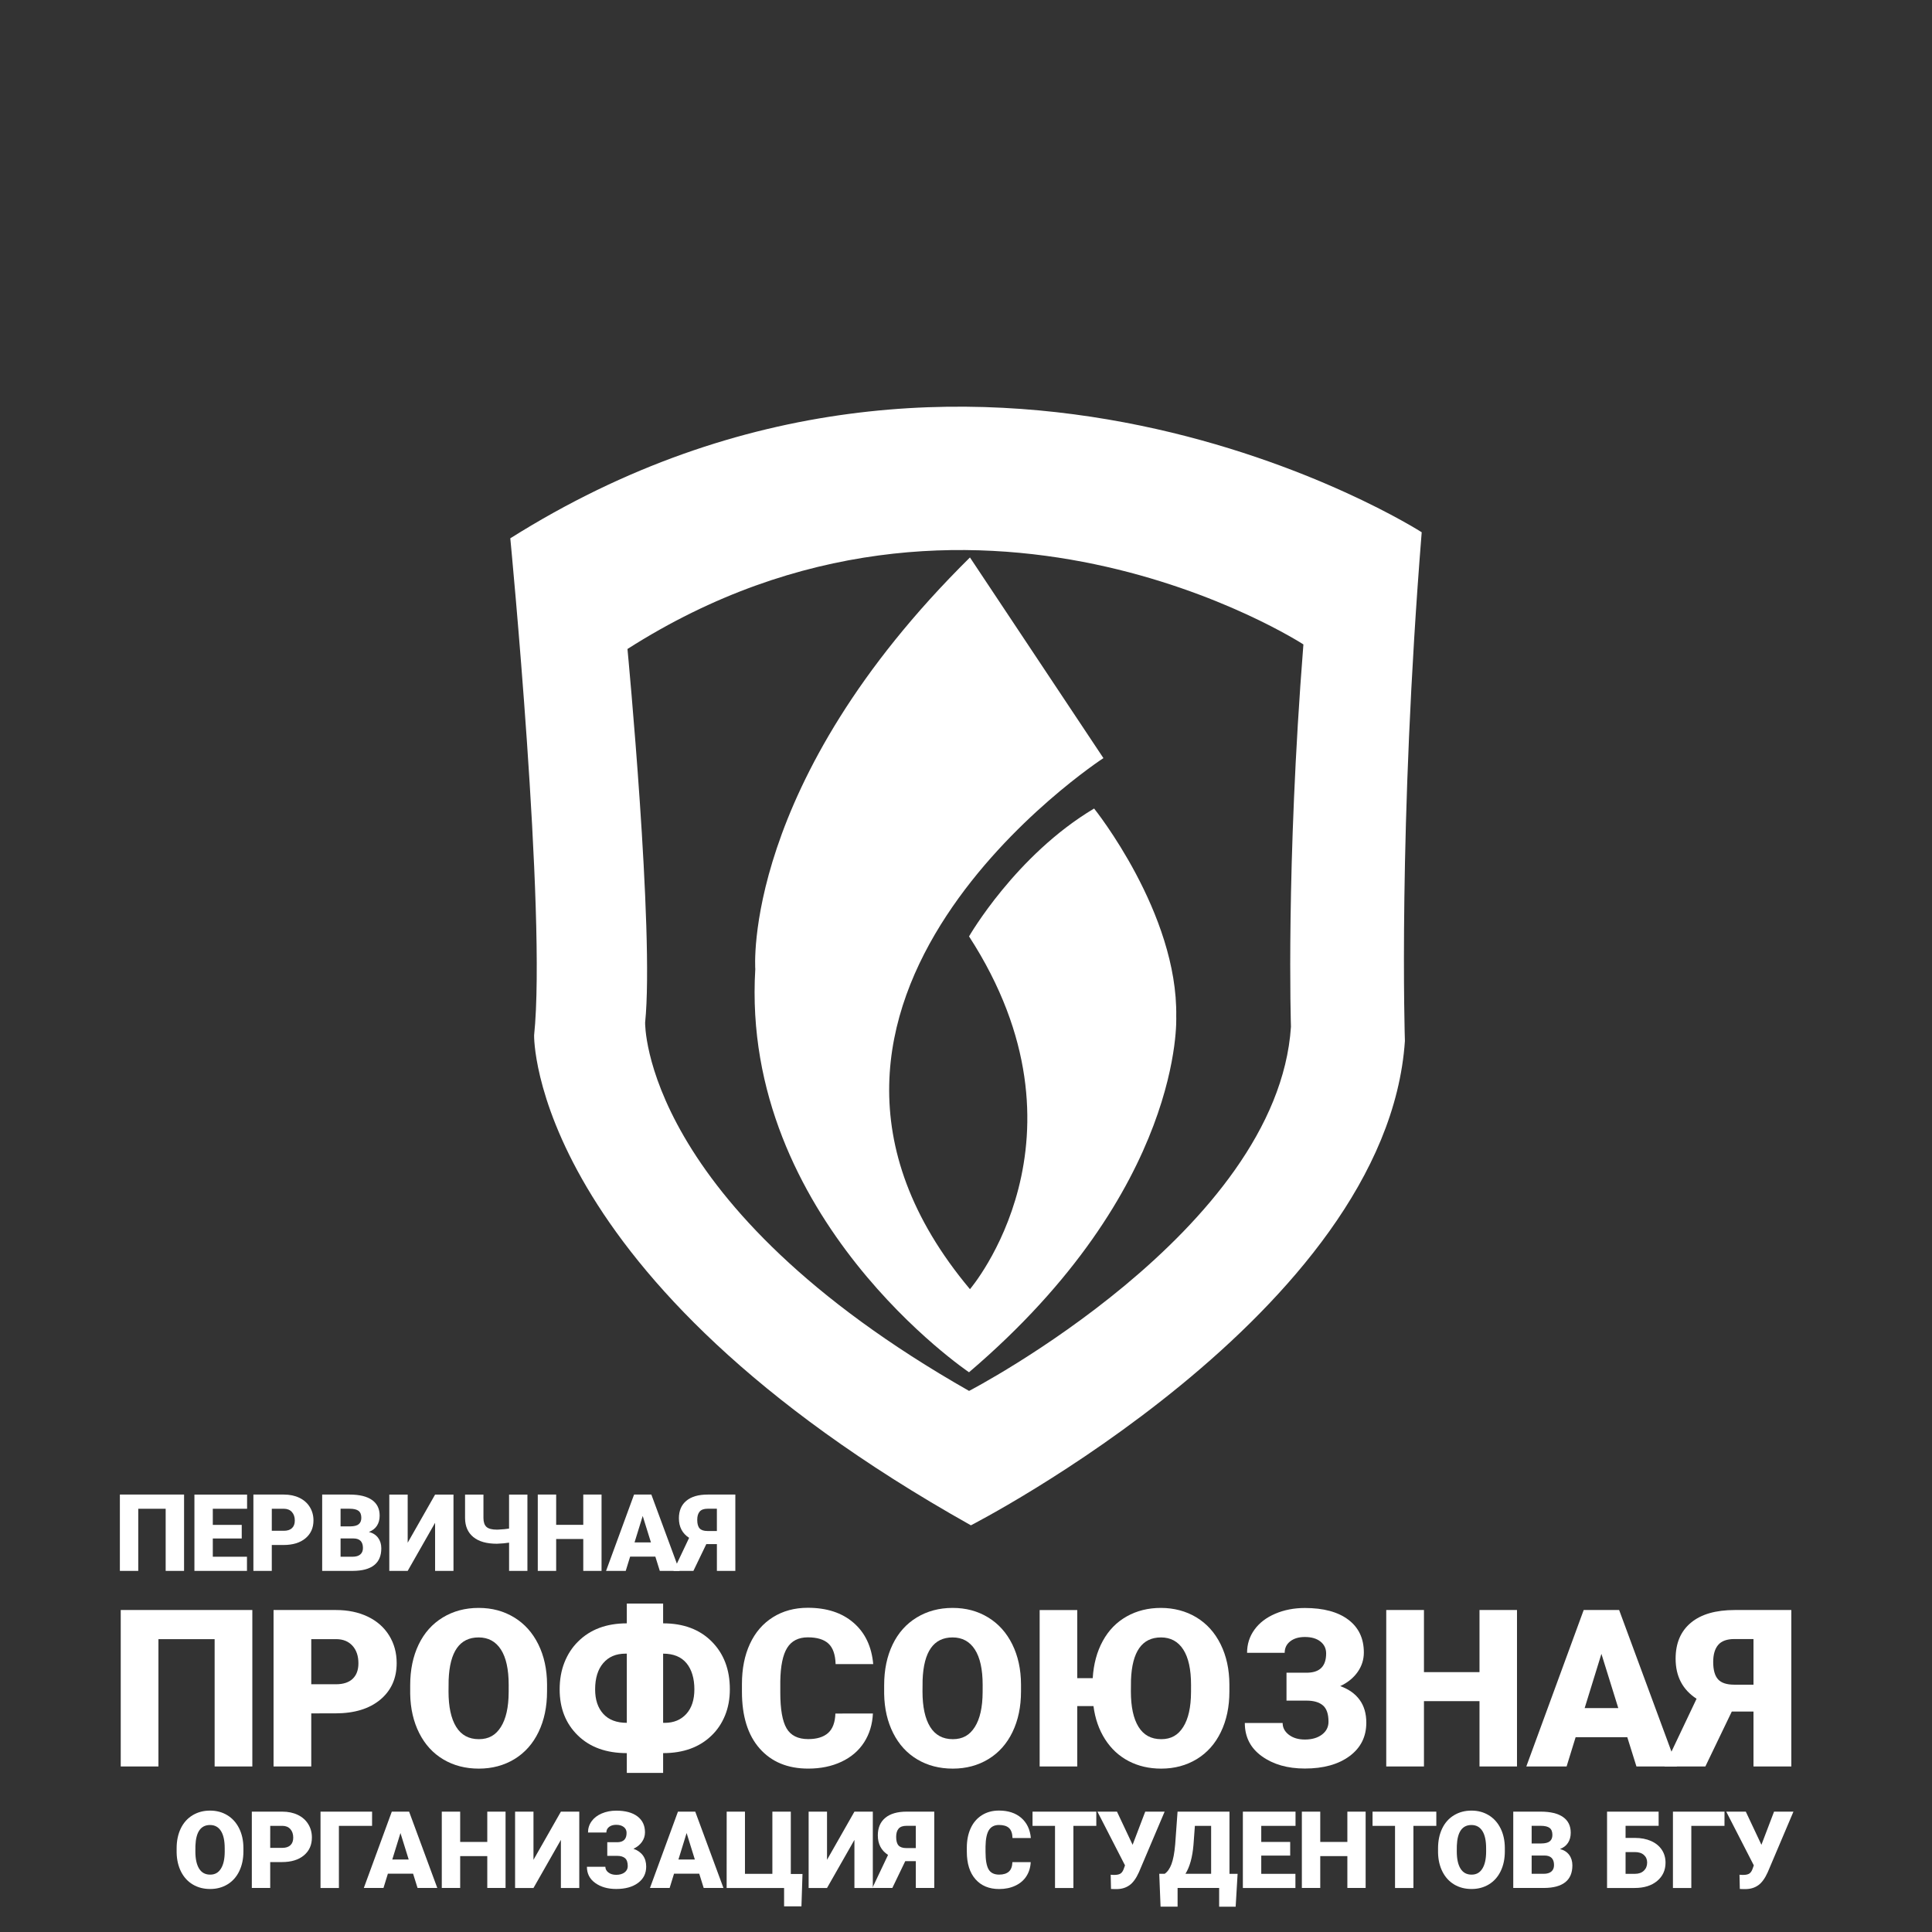 <?xml version="1.0" encoding="UTF-8"?> <svg xmlns="http://www.w3.org/2000/svg" viewBox="0 0 346.00 346.00" data-guides="{&quot;vertical&quot;:[],&quot;horizontal&quot;:[]}"><rect x="0" y="0" width="346.00" height="346.00" fill="#333333" stroke="none"/><defs></defs><path fill="none" stroke="none" fill-opacity="1" stroke-width="1" stroke-opacity="1" class="cls-3" id="tSvgd2d8ee0673" title="Path 1" d="M231.195 183.886C228.776 220.45 173.551 249.098 173.551 249.098C114.882 215.737 115.535 183.133 115.535 183.133C117.207 166.926 112.373 116.227 112.373 116.227C174.108 76.834 233.425 115.41 233.425 115.41C230.266 155.303 231.195 183.886 231.195 183.886Z"></path><path fill="none" stroke="none" fill-opacity="1" stroke-width="1" stroke-opacity="1" class="cls-3" id="tSvg103cd10c9bc" title="Path 2" d="M231.195 183.886C228.776 220.45 173.551 249.098 173.551 249.098C114.882 215.737 115.535 183.133 115.535 183.133C117.207 166.926 112.373 116.227 112.373 116.227C174.108 76.834 233.425 115.41 233.425 115.41C230.266 155.303 231.195 183.886 231.195 183.886Z"></path><path fill="rgb(255, 255, 255)" stroke="none" fill-opacity="1" stroke-width="1" stroke-opacity="1" class="cls-1" id="tSvgc94da9e289" title="Path 3" d="M173.545 167.698C173.545 167.698 181.903 153.156 195.942 144.798C195.942 144.798 210.986 163.517 210.65 182.073C210.65 182.073 212.156 212.828 173.541 245.756C173.541 245.756 132.589 218.191 135.264 173.561C135.264 173.561 132.755 140.284 173.708 99.834C181.676 111.812 189.643 123.791 197.611 135.77C197.611 135.77 130.583 179.395 173.708 230.878C173.708 230.878 196.941 203.8 173.541 167.695C173.542 167.696 173.544 167.697 173.545 167.698"></path><path fill="rgb(255, 255, 255)" stroke="none" fill-opacity="1" stroke-width="1" stroke-opacity="1" class="cls-1" id="tSvgba088c9759" title="Path 4" d="M254.611 95.32C254.611 95.32 174.631 44.006 91.389 96.406C91.389 96.406 97.908 163.85 95.653 185.414C95.653 185.414 94.775 228.789 173.878 273.167C173.878 273.167 248.341 235.059 251.603 186.417C251.603 186.417 250.347 148.389 254.611 95.32ZM231.195 183.886C228.776 220.45 173.551 249.098 173.551 249.098C114.882 215.737 115.535 183.133 115.535 183.133C117.207 166.926 112.373 116.227 112.373 116.227C174.108 76.834 233.425 115.41 233.425 115.41C230.266 155.303 231.195 183.886 231.195 183.886Z"></path><path fill="rgb(255, 255, 255)" stroke="none" fill-opacity="1" stroke-width="1" stroke-opacity="1" class="cls-1" id="tSvg5851d36d76" title="Path 5" d="M32.963 281.327C31.865 281.327 30.767 281.327 29.669 281.327C29.669 277.619 29.669 273.911 29.669 270.204C28.034 270.204 26.398 270.204 24.761 270.204C24.761 273.911 24.761 277.619 24.761 281.327C23.664 281.327 22.566 281.327 21.468 281.327C21.468 276.771 21.468 272.216 21.468 267.66C25.301 267.66 29.133 267.66 32.966 267.66C32.966 272.216 32.966 276.771 32.963 281.327Z"></path><path fill="rgb(255, 255, 255)" stroke="none" fill-opacity="1" stroke-width="1" stroke-opacity="1" class="cls-1" id="tSvgc15a4d0be9" title="Path 6" d="M43.292 275.528C41.565 275.528 39.838 275.528 38.111 275.528C38.111 276.617 38.111 277.707 38.111 278.796C40.151 278.796 42.191 278.796 44.23 278.796C44.23 279.641 44.23 280.485 44.23 281.33C41.093 281.33 37.955 281.33 34.818 281.33C34.818 276.774 34.818 272.219 34.818 267.663C37.962 267.663 41.106 267.663 44.25 267.663C44.25 268.511 44.25 269.359 44.25 270.207C42.203 270.207 40.157 270.207 38.111 270.207C38.111 271.167 38.111 272.127 38.111 273.087C39.838 273.087 41.565 273.087 43.292 273.087C43.292 273.901 43.292 274.714 43.292 275.528Z"></path><path fill="rgb(255, 255, 255)" stroke="none" fill-opacity="1" stroke-width="1" stroke-opacity="1" class="cls-1" id="tSvg82b1e62e4d" title="Path 7" d="M48.674 276.691C48.674 278.236 48.674 279.782 48.674 281.327C47.576 281.327 46.478 281.327 45.38 281.327C45.38 276.771 45.38 272.216 45.38 267.66C47.198 267.66 49.016 267.66 50.833 267.66C51.878 267.66 52.803 267.852 53.608 268.236C54.412 268.621 55.033 269.169 55.475 269.88C55.917 270.591 56.139 271.395 56.139 272.296C56.139 273.628 55.661 274.695 54.706 275.493C53.752 276.291 52.441 276.691 50.779 276.691C50.078 276.691 49.378 276.691 48.674 276.691ZM48.674 274.147C49.394 274.147 50.113 274.147 50.833 274.147C51.471 274.147 51.958 273.987 52.294 273.67C52.627 273.35 52.797 272.901 52.797 272.318C52.797 271.68 52.624 271.171 52.281 270.787C51.938 270.405 51.468 270.21 50.875 270.204C50.142 270.204 49.41 270.204 48.677 270.204C48.677 271.517 48.677 272.831 48.674 274.147Z"></path><path fill="rgb(255, 255, 255)" stroke="none" fill-opacity="1" stroke-width="1" stroke-opacity="1" class="cls-1" id="tSvg1533ab385a" title="Path 8" d="M57.699 281.327C57.699 276.771 57.699 272.216 57.699 267.66C59.335 267.66 60.971 267.66 62.607 267.66C64.366 267.66 65.702 267.983 66.618 268.627C67.534 269.271 67.992 270.207 67.992 271.434C67.992 272.142 67.829 272.744 67.505 273.244C67.178 273.744 66.701 274.112 66.07 274.352C66.784 274.541 67.332 274.891 67.713 275.403C68.095 275.916 68.287 276.541 68.287 277.281C68.287 278.62 67.864 279.626 67.015 280.298C66.166 280.971 64.91 281.314 63.248 281.327C61.399 281.327 59.55 281.327 57.699 281.327ZM60.992 273.359C61.565 273.359 62.137 273.359 62.709 273.359C63.43 273.353 63.943 273.221 64.247 272.965C64.555 272.709 64.708 272.328 64.708 271.825C64.708 271.248 64.542 270.832 64.212 270.578C63.879 270.325 63.344 270.197 62.607 270.197C62.069 270.197 61.53 270.197 60.992 270.197C60.992 271.251 60.992 272.305 60.992 273.359ZM60.992 275.519C60.992 276.61 60.992 277.701 60.992 278.793C61.712 278.793 62.432 278.793 63.151 278.793C63.747 278.793 64.202 278.658 64.523 278.386C64.843 278.113 65 277.729 65 277.236C65 276.098 64.433 275.525 63.302 275.519C62.532 275.519 61.762 275.519 60.992 275.519Z"></path><path fill="rgb(255, 255, 255)" stroke="none" fill-opacity="1" stroke-width="1" stroke-opacity="1" class="cls-1" id="tSvg21a92d34d" title="Path 9" d="M77.921 267.663C79.018 267.663 80.116 267.663 81.214 267.663C81.214 272.219 81.214 276.774 81.214 281.33C80.116 281.33 79.018 281.33 77.921 281.33C77.921 278.459 77.921 275.587 77.921 272.715C76.284 275.587 74.648 278.459 73.012 281.33C71.915 281.33 70.817 281.33 69.719 281.33C69.719 276.774 69.719 272.219 69.719 267.663C70.817 267.663 71.915 267.663 73.012 267.663C73.012 270.538 73.012 273.413 73.012 276.287C74.648 273.413 76.284 270.538 77.921 267.663Z"></path><path fill="rgb(255, 255, 255)" stroke="none" fill-opacity="1" stroke-width="1" stroke-opacity="1" class="cls-1" id="tSvgeab40e8699" title="Path 10" d="M94.455 267.663C94.455 272.219 94.455 276.774 94.455 281.33C93.36 281.33 92.266 281.33 91.171 281.33C91.171 279.644 91.171 277.958 91.171 276.271C90.849 276.312 90.526 276.353 90.204 276.393C89.8 276.418 89.396 276.442 88.993 276.467C87.154 276.467 85.744 276.07 84.77 275.272C83.796 274.474 83.299 273.346 83.287 271.882C83.287 270.476 83.287 269.07 83.287 267.663C84.385 267.663 85.482 267.663 86.58 267.663C86.58 269.056 86.58 270.448 86.58 271.841C86.58 272.584 86.76 273.122 87.118 273.449C87.477 273.779 88.102 273.942 88.989 273.942C89.083 273.939 89.177 273.936 89.271 273.933C90.04 273.894 90.674 273.837 91.168 273.753C91.168 271.723 91.168 269.693 91.168 267.663C92.262 267.663 93.357 267.663 94.455 267.663Z"></path><path fill="rgb(255, 255, 255)" stroke="none" fill-opacity="1" stroke-width="1" stroke-opacity="1" class="cls-1" id="tSvg1461b318cd" title="Path 11" d="M107.731 281.327C106.639 281.327 105.548 281.327 104.457 281.327C104.457 279.425 104.457 277.523 104.457 275.621C102.839 275.621 101.221 275.621 99.603 275.621C99.603 277.523 99.603 279.425 99.603 281.327C98.505 281.327 97.407 281.327 96.31 281.327C96.31 276.771 96.31 272.216 96.31 267.66C97.407 267.66 98.505 267.66 99.603 267.66C99.603 269.468 99.603 271.276 99.603 273.084C101.221 273.084 102.839 273.084 104.457 273.084C104.457 271.276 104.457 269.468 104.457 267.66C105.548 267.66 106.639 267.66 107.731 267.66C107.731 272.216 107.731 276.771 107.731 281.327Z"></path><path fill="rgb(255, 255, 255)" stroke="none" fill-opacity="1" stroke-width="1" stroke-opacity="1" class="cls-1" id="tSvg4f667bf173" title="Path 12" d="M117.365 278.774C115.86 278.774 114.355 278.774 112.85 278.774C112.588 279.625 112.325 280.476 112.062 281.327C110.889 281.327 109.715 281.327 108.541 281.327C110.212 276.771 111.882 272.216 113.552 267.66C114.585 267.66 115.617 267.66 116.65 267.66C118.333 272.216 120.016 276.771 121.699 281.327C120.52 281.327 119.341 281.327 118.162 281.327C117.896 280.476 117.63 279.625 117.365 278.774ZM113.639 276.23C114.618 276.23 115.597 276.23 116.576 276.23C116.085 274.65 115.594 273.071 115.103 271.491C114.615 273.071 114.127 274.65 113.639 276.23Z"></path><path fill="rgb(255, 255, 255)" stroke="none" fill-opacity="1" stroke-width="1" stroke-opacity="1" class="cls-1" id="tSvgc2df711102" title="Path 13" d="M128.388 281.327C128.388 279.728 128.388 278.13 128.388 276.531C127.756 276.531 127.124 276.531 126.492 276.531C125.722 278.13 124.952 279.728 124.182 281.327C122.99 281.327 121.798 281.327 120.607 281.327C121.542 279.356 122.478 277.384 123.413 275.413C122.192 274.618 121.584 273.452 121.584 271.911C121.584 270.559 122.029 269.512 122.916 268.772C123.804 268.031 125.085 267.66 126.754 267.66C128.4 267.66 130.046 267.66 131.691 267.66C131.691 272.216 131.691 276.771 131.691 281.327C130.59 281.327 129.489 281.327 128.388 281.327ZM124.868 272.2C124.868 272.895 125.008 273.401 125.29 273.715C125.572 274.029 126.043 274.186 126.707 274.186C127.266 274.186 127.826 274.186 128.385 274.186C128.385 272.856 128.385 271.527 128.385 270.197C127.831 270.197 127.277 270.197 126.722 270.197C126.066 270.197 125.592 270.367 125.3 270.71C125.008 271.053 124.864 271.549 124.868 272.2Z"></path><path fill="rgb(255, 255, 255)" stroke="none" fill-opacity="1" stroke-width="1" stroke-opacity="1" class="cls-1" id="tSvgdd57b9e35b" title="Path 14" d="M45.191 316.353C42.94 316.353 40.689 316.353 38.438 316.353C38.438 308.753 38.438 301.152 38.438 293.552C35.084 293.552 31.73 293.552 28.375 293.552C28.375 301.152 28.375 308.753 28.375 316.353C26.124 316.353 23.873 316.353 21.622 316.353C21.622 307.014 21.622 297.675 21.622 288.337C29.478 288.337 37.335 288.337 45.191 288.337C45.191 297.675 45.191 307.014 45.191 316.353Z"></path><path fill="rgb(255, 255, 255)" stroke="none" fill-opacity="1" stroke-width="1" stroke-opacity="1" class="cls-1" id="tSvg133ed87643f" title="Path 15" d="M55.744 306.848C55.744 310.016 55.744 313.185 55.744 316.353C53.493 316.353 51.242 316.353 48.991 316.353C48.991 307.014 48.991 297.675 48.991 288.337C52.717 288.337 56.443 288.337 60.169 288.337C62.312 288.337 64.205 288.731 65.855 289.519C67.502 290.307 68.78 291.431 69.684 292.886C70.587 294.34 71.039 295.993 71.039 297.839C71.039 300.572 70.062 302.753 68.104 304.39C66.147 306.024 63.465 306.844 60.053 306.844C58.617 306.844 57.181 306.844 55.744 306.848ZM55.744 301.632C57.219 301.632 58.694 301.632 60.169 301.632C61.476 301.632 62.475 301.305 63.161 300.652C63.847 299.998 64.189 299.075 64.189 297.88C64.189 296.573 63.837 295.526 63.132 294.744C62.427 293.962 61.463 293.565 60.246 293.552C58.745 293.552 57.245 293.552 55.744 293.552C55.744 296.245 55.744 298.939 55.744 301.632Z"></path><path fill="rgb(255, 255, 255)" stroke="none" fill-opacity="1" stroke-width="1" stroke-opacity="1" class="cls-1" id="tSvg81e782e013" title="Path 16" d="M97.969 302.923C97.969 305.656 97.463 308.075 96.451 310.176C95.438 312.281 93.997 313.899 92.132 315.036C90.264 316.17 88.14 316.741 85.754 316.741C83.367 316.741 81.252 316.193 79.404 315.097C77.555 314.001 76.117 312.432 75.085 310.394C74.054 308.353 73.509 306.015 73.461 303.372C73.461 302.845 73.461 302.319 73.461 301.792C73.461 299.046 73.964 296.628 74.97 294.529C75.976 292.431 77.421 290.813 79.298 289.673C81.175 288.532 83.316 287.959 85.715 287.959C88.115 287.959 90.204 288.522 92.065 289.653C93.926 290.781 95.371 292.389 96.403 294.472C97.434 296.557 97.956 298.944 97.972 301.638C97.972 302.068 97.972 302.497 97.969 302.923ZM91.1 301.75C91.1 298.966 90.636 296.852 89.707 295.41C88.778 293.969 87.445 293.245 85.715 293.245C82.329 293.245 80.538 295.785 80.346 300.863C80.339 301.55 80.333 302.236 80.326 302.923C80.326 305.669 80.781 307.78 81.691 309.253C82.601 310.73 83.956 311.467 85.75 311.467C87.544 311.467 88.771 310.743 89.694 309.292C90.617 307.841 91.085 305.758 91.097 303.038C91.097 302.609 91.097 302.18 91.1 301.75Z"></path><path fill="rgb(255, 255, 255)" stroke="none" fill-opacity="1" stroke-width="1" stroke-opacity="1" class="cls-1" id="tSvg15ad580441d" title="Path 17" d="M118.758 290.723C122.401 290.723 125.303 291.809 127.466 293.985C129.628 296.16 130.708 299.005 130.708 302.519C130.708 304.24 130.423 305.8 129.852 307.203C129.282 308.606 128.484 309.805 127.456 310.791C125.287 312.909 122.388 313.966 118.758 313.966C118.758 315.146 118.758 316.326 118.758 317.506C116.59 317.506 114.422 317.506 112.255 317.506C112.255 316.326 112.255 315.146 112.255 313.966C108.573 313.966 105.648 312.909 103.48 310.791C101.311 308.674 100.228 305.931 100.228 302.555C100.228 300.773 100.516 299.155 101.093 297.707C101.669 296.259 102.477 295.019 103.518 293.994C105.7 291.813 108.612 290.723 112.255 290.723C112.255 289.543 112.255 288.363 112.255 287.183C114.422 287.183 116.59 287.183 118.758 287.183C118.758 288.363 118.758 289.543 118.758 290.723ZM112.005 296.15C110.323 296.15 109 296.714 108.032 297.845C107.065 298.973 106.581 300.546 106.581 302.558C106.581 304.406 107.068 305.864 108.042 306.934C109.016 308.004 110.422 308.539 112.255 308.539C112.255 304.409 112.255 300.278 112.255 296.147C112.171 296.147 112.088 296.147 112.005 296.15ZM118.758 296.15C118.758 300.281 118.758 304.412 118.758 308.542C118.854 308.542 118.95 308.542 119.046 308.542C120.648 308.542 121.936 308.014 122.904 306.953C123.871 305.896 124.355 304.416 124.355 302.519C124.355 300.623 123.884 298.989 122.942 297.855C122 296.721 120.603 296.15 118.758 296.15Z"></path><path fill="rgb(255, 255, 255)" stroke="none" fill-opacity="1" stroke-width="1" stroke-opacity="1" class="cls-1" id="tSvgea795c7765" title="Path 18" d="M156.328 306.867C156.238 308.818 155.713 310.538 154.752 312.034C153.791 313.531 152.439 314.687 150.702 315.507C148.963 316.327 146.98 316.737 144.746 316.737C141.065 316.737 138.166 315.539 136.048 313.14C133.931 310.74 132.874 307.354 132.874 302.981C132.874 302.519 132.874 302.058 132.874 301.597C132.874 298.851 133.351 296.448 134.306 294.392C135.26 292.332 136.638 290.743 138.432 289.621C140.226 288.5 142.305 287.936 144.666 287.936C148.066 287.936 150.798 288.83 152.862 290.621C154.928 292.408 156.101 294.875 156.382 298.018C154.138 298.018 151.893 298.018 149.648 298.018C149.597 296.314 149.168 295.087 148.36 294.344C147.553 293.6 146.32 293.229 144.666 293.229C143.013 293.229 141.754 293.856 140.973 295.116C140.191 296.371 139.781 298.38 139.742 301.139C139.742 301.8 139.742 302.461 139.742 303.122C139.742 306.111 140.117 308.248 140.867 309.529C141.617 310.81 142.911 311.454 144.743 311.454C146.294 311.454 147.482 311.089 148.303 310.359C149.123 309.628 149.559 308.465 149.61 306.876C151.848 306.876 154.086 306.876 156.328 306.867Z"></path><path fill="rgb(255, 255, 255)" stroke="none" fill-opacity="1" stroke-width="1" stroke-opacity="1" class="cls-1" id="tSvg112d5197aaa" title="Path 19" d="M182.851 302.923C182.851 305.656 182.345 308.075 181.333 310.176C180.321 312.281 178.879 313.899 177.014 315.036C175.147 316.17 173.022 316.741 170.636 316.741C168.249 316.741 166.135 316.193 164.286 315.097C162.437 314.001 160.999 312.432 159.967 310.394C158.936 308.353 158.391 306.015 158.343 303.372C158.343 302.845 158.343 302.319 158.343 301.792C158.343 299.046 158.846 296.628 159.852 294.529C160.858 292.431 162.303 290.813 164.18 289.673C166.058 288.532 168.198 287.959 170.597 287.959C172.997 287.959 175.086 288.522 176.947 289.653C178.805 290.781 180.253 292.389 181.285 294.472C182.316 296.557 182.839 298.944 182.851 301.638C182.851 302.068 182.851 302.497 182.851 302.926C182.851 302.925 182.851 302.924 182.851 302.923M175.983 301.75C175.983 298.966 175.518 296.852 174.589 295.41C173.66 293.969 172.327 293.245 170.597 293.245C167.211 293.245 165.42 295.785 165.228 300.863C165.221 301.55 165.215 302.236 165.209 302.923C165.209 305.669 165.663 307.78 166.573 309.253C167.483 310.73 168.838 311.467 170.632 311.467C172.427 311.467 173.654 310.743 174.576 309.292C175.499 307.841 175.967 305.758 175.979 303.038C175.979 302.609 175.979 302.18 175.983 301.75Z"></path><path fill="rgb(255, 255, 255)" stroke="none" fill-opacity="1" stroke-width="1" stroke-opacity="1" class="cls-1" id="tSvg126f0378547" title="Path 20" d="M220.171 302.923C220.171 305.656 219.665 308.075 218.65 310.176C217.637 312.281 216.196 313.899 214.331 315.036C212.463 316.17 210.339 316.741 207.952 316.741C205.796 316.741 203.858 316.292 202.131 315.392C200.405 314.492 198.998 313.191 197.909 311.49C196.82 309.788 196.124 307.805 195.83 305.544C194.861 305.544 193.892 305.544 192.924 305.544C192.924 309.148 192.924 312.752 192.924 316.356C190.679 316.356 188.434 316.356 186.19 316.356C186.19 307.017 186.19 297.678 186.19 288.34C188.434 288.34 190.679 288.34 192.924 288.34C192.924 292.406 192.924 296.473 192.924 300.539C193.848 300.539 194.771 300.539 195.695 300.539C195.849 298.012 196.448 295.795 197.495 293.882C198.54 291.969 199.969 290.505 201.776 289.487C203.586 288.468 205.63 287.959 207.914 287.959C210.198 287.959 212.402 288.522 214.264 289.653C216.125 290.781 217.57 292.389 218.601 294.472C219.633 296.557 220.155 298.944 220.171 301.638C220.171 302.068 220.171 302.497 220.171 302.923ZM213.303 301.75C213.303 298.966 212.838 296.852 211.909 295.41C210.98 293.969 209.647 293.245 207.917 293.245C204.531 293.245 202.74 295.785 202.548 300.863C202.541 301.55 202.535 302.236 202.529 302.923C202.529 305.669 202.983 307.78 203.893 309.253C204.803 310.73 206.158 311.467 207.952 311.467C209.746 311.467 210.974 310.743 211.896 309.292C212.819 307.841 213.287 305.758 213.299 303.038C213.299 302.609 213.299 302.18 213.303 301.75Z"></path><path fill="rgb(255, 255, 255)" stroke="none" fill-opacity="1" stroke-width="1" stroke-opacity="1" class="cls-1" id="tSvg68cb54a87e" title="Path 21" d="M237.497 296.112C237.497 295.228 237.154 294.517 236.469 293.975C235.783 293.434 234.854 293.168 233.688 293.168C232.599 293.168 231.721 293.427 231.061 293.946C230.401 294.465 230.071 295.148 230.071 295.997C227.826 295.997 225.581 295.997 223.337 295.997C223.337 294.459 223.775 293.078 224.653 291.861C225.531 290.643 226.774 289.688 228.376 289.003C229.978 288.317 231.75 287.974 233.688 287.974C237.023 287.974 239.618 288.673 241.47 290.073C243.325 291.47 244.25 293.427 244.25 295.942C244.25 297.224 243.875 298.396 243.126 299.453C242.376 300.511 241.338 301.35 240.018 301.965C241.53 302.503 242.69 303.32 243.491 304.419C244.292 305.515 244.692 306.88 244.692 308.507C244.692 311.022 243.693 313.018 241.691 314.501C239.688 315.981 237.02 316.725 233.688 316.725C230.596 316.725 228.03 315.994 225.993 314.533C223.952 313.072 222.933 311.083 222.933 308.568C225.19 308.568 227.448 308.568 229.706 308.568C229.706 309.401 230.077 310.106 230.82 310.676C231.564 311.246 232.518 311.531 233.688 311.531C234.944 311.531 235.966 311.237 236.747 310.647C237.529 310.058 237.92 309.292 237.92 308.344C237.92 306.963 237.587 305.986 236.92 305.419C236.254 304.848 235.277 304.563 233.995 304.563C232.796 304.563 231.597 304.563 230.398 304.563C230.398 302.895 230.398 301.227 230.398 299.559C231.674 299.559 232.95 299.559 234.226 299.559C236.408 299.495 237.497 298.348 237.497 296.112Z"></path><path fill="rgb(255, 255, 255)" stroke="none" fill-opacity="1" stroke-width="1" stroke-opacity="1" class="cls-1" id="tSvg16460cc8fef" title="Path 22" d="M271.677 316.353C269.439 316.353 267.201 316.353 264.962 316.353C264.962 312.453 264.962 308.553 264.962 304.653C261.647 304.653 258.331 304.653 255.015 304.653C255.015 308.553 255.015 312.453 255.015 316.353C252.764 316.353 250.512 316.353 248.261 316.353C248.261 307.014 248.261 297.675 248.261 288.337C250.512 288.337 252.764 288.337 255.015 288.337C255.015 292.043 255.015 295.75 255.015 299.457C258.331 299.457 261.647 299.457 264.962 299.457C264.962 295.75 264.962 292.043 264.962 288.337C267.201 288.337 269.439 288.337 271.677 288.337C271.677 297.675 271.677 307.014 271.677 316.353Z"></path><path fill="rgb(255, 255, 255)" stroke="none" fill-opacity="1" stroke-width="1" stroke-opacity="1" class="cls-1" id="tSvg270ec95f14" title="Path 23" d="M291.431 311.118C288.346 311.118 285.261 311.118 282.176 311.118C281.638 312.863 281.099 314.608 280.561 316.353C278.156 316.353 275.751 316.353 273.346 316.353C276.771 307.014 280.196 297.675 283.621 288.337C285.737 288.337 287.854 288.337 289.97 288.337C293.421 297.675 296.871 307.014 300.322 316.353C297.904 316.353 295.486 316.353 293.068 316.353C292.524 314.608 291.979 312.863 291.431 311.118ZM283.794 305.902C285.801 305.902 287.809 305.902 289.817 305.902C288.81 302.663 287.803 299.425 286.796 296.186C285.795 299.425 284.794 302.663 283.794 305.902Z"></path><path fill="rgb(255, 255, 255)" stroke="none" fill-opacity="1" stroke-width="1" stroke-opacity="1" class="cls-1" id="tSvg13bb6bb59b1" title="Path 24" d="M314.03 316.353C314.03 313.075 314.03 309.798 314.03 306.521C312.735 306.521 311.44 306.521 310.144 306.521C308.567 309.798 306.99 313.075 305.412 316.353C302.969 316.353 300.526 316.353 298.082 316.353C300 312.312 301.918 308.271 303.836 304.23C301.334 302.603 300.084 300.209 300.084 297.054C300.084 294.283 300.994 292.136 302.817 290.618C304.637 289.096 307.261 288.337 310.686 288.337C314.059 288.337 317.433 288.337 320.806 288.337C320.806 297.675 320.806 307.014 320.806 316.353C318.548 316.353 316.291 316.353 314.03 316.353ZM306.815 297.64C306.815 299.069 307.104 300.104 307.68 300.745C308.257 301.388 309.228 301.709 310.586 301.709C311.734 301.709 312.882 301.709 314.03 301.709C314.03 298.983 314.03 296.258 314.03 293.533C312.895 293.533 311.76 293.533 310.625 293.533C309.279 293.533 308.305 293.882 307.709 294.584C307.113 295.285 306.815 296.304 306.815 297.64Z"></path><path fill="rgb(255, 255, 255)" stroke="none" fill-opacity="1" stroke-width="1" stroke-opacity="1" class="cls-1" id="tSvg6359b78844" title="Path 25" d="M43.593 331.561C43.593 332.894 43.346 334.073 42.853 335.098C42.359 336.123 41.655 336.914 40.745 337.469C39.835 338.023 38.797 338.298 37.634 338.298C36.471 338.298 35.436 338.032 34.536 337.497C33.636 336.962 32.931 336.197 32.428 335.204C31.925 334.207 31.659 333.067 31.633 331.779C31.633 331.522 31.633 331.266 31.633 331.01C31.633 329.671 31.88 328.489 32.37 327.467C32.86 326.445 33.565 325.653 34.481 325.096C35.398 324.538 36.442 324.26 37.611 324.26C38.781 324.26 39.803 324.535 40.709 325.086C41.616 325.637 42.321 326.422 42.827 327.438C43.33 328.453 43.586 329.62 43.593 330.933C43.593 331.142 43.593 331.352 43.593 331.561ZM40.242 330.987C40.242 329.629 40.014 328.598 39.562 327.896C39.108 327.191 38.461 326.839 37.615 326.839C35.962 326.839 35.09 328.079 34.997 330.555C34.994 330.889 34.991 331.224 34.988 331.558C34.988 332.897 35.209 333.925 35.654 334.646C36.099 335.367 36.759 335.726 37.634 335.726C38.508 335.726 39.108 335.373 39.559 334.665C40.011 333.957 40.239 332.942 40.245 331.615C40.245 331.406 40.245 331.197 40.242 330.987Z"></path><path fill="rgb(255, 255, 255)" stroke="none" fill-opacity="1" stroke-width="1" stroke-opacity="1" class="cls-1" id="tSvg9f79b3104e" title="Path 26" d="M48.392 333.477C48.392 335.022 48.392 336.567 48.392 338.113C47.294 338.113 46.196 338.113 45.099 338.113C45.099 333.557 45.099 329.001 45.099 324.445C46.916 324.445 48.734 324.445 50.551 324.445C51.596 324.445 52.522 324.638 53.326 325.022C54.13 325.407 54.751 325.954 55.193 326.666C55.636 327.377 55.857 328.181 55.857 329.081C55.857 330.414 55.379 331.481 54.425 332.279C53.47 333.076 52.16 333.477 50.497 333.477C49.796 333.477 49.096 333.477 48.392 333.477ZM48.392 330.933C49.112 330.933 49.831 330.933 50.551 330.933C51.189 330.933 51.676 330.773 52.012 330.456C52.349 330.139 52.515 329.687 52.515 329.104C52.515 328.466 52.342 327.957 51.999 327.572C51.657 327.188 51.186 326.996 50.593 326.989C49.86 326.989 49.128 326.989 48.395 326.989C48.395 328.303 48.395 329.616 48.392 330.933Z"></path><path fill="rgb(255, 255, 255)" stroke="none" fill-opacity="1" stroke-width="1" stroke-opacity="1" class="cls-1" id="tSvg15f6399a03f" title="Path 27" d="M66.634 326.992C64.654 326.992 62.674 326.992 60.694 326.992C60.694 330.7 60.694 334.408 60.694 338.116C59.596 338.116 58.499 338.116 57.401 338.116C57.401 333.56 57.401 329.004 57.401 324.449C60.48 324.449 63.558 324.449 66.637 324.449C66.637 325.297 66.637 326.144 66.634 326.992Z"></path><path fill="rgb(255, 255, 255)" stroke="none" fill-opacity="1" stroke-width="1" stroke-opacity="1" class="cls-1" id="tSvg115c3d5af60" title="Path 28" d="M73.98 335.559C72.475 335.559 70.971 335.559 69.466 335.559C69.203 336.41 68.941 337.261 68.678 338.113C67.504 338.113 66.331 338.113 65.157 338.113C66.827 333.557 68.497 329.001 70.168 324.445C71.2 324.445 72.233 324.445 73.266 324.445C74.948 329.001 76.632 333.557 78.314 338.113C77.136 338.113 75.957 338.113 74.778 338.113C74.512 337.261 74.246 336.41 73.98 335.559ZM70.254 333.015C71.233 333.015 72.213 333.015 73.192 333.015C72.701 331.436 72.209 329.856 71.718 328.277C71.23 329.856 70.742 331.436 70.254 333.015Z"></path><path fill="rgb(255, 255, 255)" stroke="none" fill-opacity="1" stroke-width="1" stroke-opacity="1" class="cls-1" id="tSvgefc076def6" title="Path 29" d="M90.54 338.113C89.448 338.113 88.357 338.113 87.266 338.113C87.266 336.211 87.266 334.309 87.266 332.407C85.648 332.407 84.03 332.407 82.412 332.407C82.412 334.309 82.412 336.211 82.412 338.113C81.314 338.113 80.216 338.113 79.119 338.113C79.119 333.557 79.119 329.001 79.119 324.445C80.216 324.445 81.314 324.445 82.412 324.445C82.412 326.253 82.412 328.061 82.412 329.869C84.03 329.869 85.648 329.869 87.266 329.869C87.266 328.061 87.266 326.253 87.266 324.445C88.357 324.445 89.448 324.445 90.54 324.445C90.54 329.001 90.54 333.557 90.54 338.113Z"></path><path fill="rgb(255, 255, 255)" stroke="none" fill-opacity="1" stroke-width="1" stroke-opacity="1" class="cls-1" id="tSvg77bc4ab5f7" title="Path 30" d="M100.449 324.449C101.547 324.449 102.644 324.449 103.742 324.449C103.742 329.004 103.742 333.56 103.742 338.116C102.644 338.116 101.547 338.116 100.449 338.116C100.449 335.244 100.449 332.373 100.449 329.501C98.813 332.373 97.177 335.244 95.541 338.116C94.443 338.116 93.345 338.116 92.247 338.116C92.247 333.56 92.247 329.004 92.247 324.449C93.345 324.449 94.443 324.449 95.541 324.449C95.541 327.324 95.541 330.198 95.541 333.073C97.177 330.198 98.813 327.324 100.449 324.449Z"></path><path fill="rgb(255, 255, 255)" stroke="none" fill-opacity="1" stroke-width="1" stroke-opacity="1" class="cls-1" id="tSvg1248bcbbc58" title="Path 31" d="M112.213 328.239C112.213 327.806 112.046 327.46 111.71 327.197C111.374 326.935 110.922 326.803 110.355 326.803C109.823 326.803 109.397 326.932 109.073 327.185C108.75 327.438 108.59 327.771 108.59 328.184C107.495 328.184 106.4 328.184 105.306 328.184C105.306 327.435 105.52 326.762 105.95 326.166C106.379 325.57 106.984 325.105 107.766 324.772C108.548 324.439 109.413 324.269 110.358 324.269C111.986 324.269 113.251 324.609 114.154 325.291C115.058 325.974 115.51 326.928 115.51 328.155C115.51 328.78 115.327 329.354 114.962 329.869C114.597 330.385 114.09 330.795 113.446 331.093C114.183 331.356 114.75 331.756 115.141 332.291C115.532 332.826 115.727 333.493 115.727 334.287C115.727 335.514 115.24 336.488 114.263 337.212C113.286 337.936 111.986 338.295 110.358 338.295C108.849 338.295 107.6 337.94 106.603 337.225C105.607 336.514 105.11 335.543 105.11 334.316C106.211 334.316 107.312 334.316 108.413 334.316C108.413 334.723 108.596 335.066 108.958 335.344C109.32 335.623 109.788 335.761 110.358 335.761C110.97 335.761 111.47 335.617 111.851 335.332C112.232 335.046 112.424 334.672 112.424 334.207C112.424 333.534 112.261 333.057 111.937 332.778C111.611 332.5 111.136 332.362 110.512 332.362C109.927 332.362 109.341 332.362 108.756 332.362C108.756 331.548 108.756 330.734 108.756 329.921C109.379 329.921 110.001 329.921 110.624 329.921C111.688 329.889 112.219 329.328 112.213 328.239Z"></path><path fill="rgb(255, 255, 255)" stroke="none" fill-opacity="1" stroke-width="1" stroke-opacity="1" class="cls-1" id="tSvg13d06501220" title="Path 32" d="M125.226 335.559C123.722 335.559 122.217 335.559 120.712 335.559C120.45 336.41 120.187 337.261 119.924 338.113C118.751 338.113 117.577 338.113 116.403 338.113C118.074 333.557 119.744 329.001 121.414 324.445C122.447 324.445 123.479 324.445 124.512 324.445C126.195 329.001 127.878 333.557 129.561 338.113C128.382 338.113 127.203 338.113 126.024 338.113C125.758 337.261 125.492 336.41 125.226 335.559ZM121.501 333.015C122.48 333.015 123.459 333.015 124.438 333.015C123.947 331.436 123.456 329.856 122.965 328.277C122.477 329.856 121.989 331.436 121.501 333.015Z"></path><path fill="rgb(255, 255, 255)" stroke="none" fill-opacity="1" stroke-width="1" stroke-opacity="1" class="cls-1" id="tSvg6b6d7f03f1" title="Path 33" d="M130.141 324.449C131.232 324.449 132.324 324.449 133.415 324.449C133.415 328.16 133.415 331.871 133.415 335.582C135.051 335.582 136.687 335.582 138.323 335.582C138.323 331.871 138.323 328.16 138.323 324.449C139.424 324.449 140.525 324.449 141.626 324.449C141.626 328.168 141.626 331.888 141.626 335.607C142.323 335.607 143.021 335.607 143.718 335.607C143.655 337.541 143.592 339.475 143.529 341.409C142.493 341.409 141.457 341.409 140.422 341.409C140.422 340.311 140.422 339.214 140.422 338.116C136.993 338.116 133.564 338.116 130.134 338.116C130.134 333.56 130.134 329.004 130.141 324.449Z"></path><path fill="rgb(255, 255, 255)" stroke="none" fill-opacity="1" stroke-width="1" stroke-opacity="1" class="cls-1" id="tSvg12183a5f56e" title="Path 34" d="M153.018 324.449C154.116 324.449 155.214 324.449 156.312 324.449C156.312 329.004 156.312 333.56 156.312 338.116C155.214 338.116 154.116 338.116 153.018 338.116C153.018 335.244 153.018 332.373 153.018 329.501C151.382 332.373 149.746 335.244 148.11 338.116C147.013 338.116 145.915 338.116 144.817 338.116C144.817 333.56 144.817 329.004 144.817 324.449C145.915 324.449 147.013 324.449 148.11 324.449C148.11 327.324 148.11 330.198 148.11 333.073C149.746 330.198 151.382 327.324 153.018 324.449Z"></path><path fill="rgb(255, 255, 255)" stroke="none" fill-opacity="1" stroke-width="1" stroke-opacity="1" class="cls-1" id="tSvgd131a06c78" title="Path 35" d="M164.014 338.113C164.014 336.514 164.014 334.915 164.014 333.317C163.381 333.317 162.749 333.317 162.117 333.317C161.347 334.915 160.577 336.514 159.807 338.113C158.615 338.113 157.424 338.113 156.232 338.113C157.167 336.141 158.103 334.17 159.038 332.198C157.818 331.404 157.209 330.238 157.209 328.697C157.209 327.345 157.654 326.297 158.542 325.557C159.429 324.817 160.711 324.445 162.38 324.445C164.025 324.445 165.671 324.445 167.317 324.445C167.317 329.001 167.317 333.557 167.317 338.113C166.216 338.113 165.115 338.113 164.014 338.113ZM160.493 328.985C160.493 329.68 160.634 330.187 160.916 330.5C161.198 330.814 161.668 330.971 162.332 330.971C162.891 330.971 163.451 330.971 164.01 330.971C164.01 329.642 164.01 328.312 164.01 326.983C163.456 326.983 162.902 326.983 162.348 326.983C161.691 326.983 161.217 327.153 160.925 327.495C160.634 327.838 160.489 328.335 160.493 328.985Z"></path><path fill="rgb(255, 255, 255)" stroke="none" fill-opacity="1" stroke-width="1" stroke-opacity="1" class="cls-1" id="tSvgfc90c4c6c5" title="Path 36" d="M184.588 333.486C184.543 334.438 184.287 335.277 183.819 336.008C183.351 336.738 182.691 337.302 181.842 337.702C180.993 338.103 180.026 338.305 178.936 338.305C177.139 338.305 175.726 337.718 174.695 336.549C173.663 335.38 173.147 333.727 173.147 331.593C173.147 331.368 173.147 331.142 173.147 330.917C173.147 329.578 173.381 328.405 173.846 327.402C174.31 326.4 174.983 325.621 175.858 325.073C176.732 324.526 177.748 324.253 178.898 324.253C180.554 324.253 181.887 324.689 182.896 325.564C183.902 326.435 184.476 327.64 184.613 329.171C183.519 329.171 182.424 329.171 181.33 329.171C181.304 328.338 181.096 327.742 180.702 327.377C180.308 327.012 179.705 326.832 178.901 326.832C178.097 326.832 177.482 327.14 177.101 327.752C176.72 328.364 176.518 329.344 176.498 330.69C176.498 331.012 176.498 331.334 176.498 331.657C176.498 333.115 176.681 334.156 177.046 334.784C177.411 335.412 178.043 335.723 178.936 335.723C179.692 335.723 180.272 335.543 180.673 335.188C181.073 334.832 181.285 334.265 181.31 333.49C182.402 333.49 183.493 333.49 184.588 333.486Z"></path><path fill="rgb(255, 255, 255)" stroke="none" fill-opacity="1" stroke-width="1" stroke-opacity="1" class="cls-1" id="tSvg18ed6a9243f" title="Path 37" d="M196.336 326.992C194.969 326.992 193.602 326.992 192.235 326.992C192.235 330.7 192.235 334.408 192.235 338.116C191.137 338.116 190.039 338.116 188.942 338.116C188.942 334.408 188.942 330.7 188.942 326.992C187.599 326.992 186.257 326.992 184.915 326.992C184.915 326.144 184.915 325.297 184.915 324.449C188.722 324.449 192.529 324.449 196.336 324.449C196.336 325.297 196.336 326.144 196.336 326.992Z"></path><path fill="rgb(255, 255, 255)" stroke="none" fill-opacity="1" stroke-width="1" stroke-opacity="1" class="cls-1" id="tSvgb505a8c707" title="Path 38" d="M202.836 330.379C202.836 330.382 202.836 330.385 202.836 330.388C203.59 328.409 204.344 326.429 205.098 324.449C206.256 324.449 207.413 324.449 208.571 324.449C207.037 328.062 205.504 331.676 203.97 335.29C203.477 336.386 202.919 337.158 202.304 337.603C201.689 338.048 200.968 338.286 200.142 338.311C199.92 338.311 199.697 338.311 199.475 338.311C199.307 338.305 199.138 338.298 198.969 338.292C198.95 337.441 198.931 336.59 198.912 335.738C198.985 335.764 199.206 335.777 199.568 335.777C200.068 335.777 200.446 335.69 200.699 335.517C200.952 335.344 201.157 335.011 201.314 334.518C201.368 334.367 201.421 334.217 201.475 334.066C199.829 330.859 198.183 327.652 196.538 324.445C197.705 324.445 198.872 324.445 200.039 324.445C200.971 326.423 201.904 328.401 202.836 330.379Z"></path><path fill="rgb(255, 255, 255)" stroke="none" fill-opacity="1" stroke-width="1" stroke-opacity="1" class="cls-1" id="tSvg5bd640da16" title="Path 39" d="M221.293 341.473C220.307 341.473 219.321 341.473 218.336 341.473C218.336 340.353 218.336 339.233 218.336 338.113C215.855 338.113 213.374 338.113 210.893 338.113C210.893 339.229 210.893 340.346 210.893 341.464C209.877 341.464 208.86 341.464 207.844 341.464C207.766 339.502 207.688 337.54 207.61 335.578C207.932 335.578 208.255 335.578 208.577 335.578C209.083 335.242 209.493 334.659 209.801 333.839C210.108 333.019 210.333 331.836 210.464 330.295C210.605 328.346 210.746 326.398 210.887 324.449C213.987 324.449 217.087 324.449 220.187 324.449C220.187 328.16 220.187 331.871 220.187 335.582C220.672 335.582 221.157 335.582 221.642 335.582C221.526 337.546 221.411 339.511 221.293 341.473ZM212.3 335.578C213.833 335.578 215.367 335.578 216.9 335.578C216.9 332.715 216.9 329.852 216.9 326.989C215.931 326.989 214.961 326.989 213.991 326.989C213.907 328.128 213.823 329.266 213.738 330.404C213.549 332.618 213.072 334.342 212.3 335.578Z"></path><path fill="rgb(255, 255, 255)" stroke="none" fill-opacity="1" stroke-width="1" stroke-opacity="1" class="cls-1" id="tSvg3ec1b53efd" title="Path 40" d="M231.058 332.314C229.331 332.314 227.604 332.314 225.877 332.314C225.877 333.403 225.877 334.492 225.877 335.582C227.917 335.582 229.957 335.582 231.996 335.582C231.996 336.426 231.996 337.271 231.996 338.116C228.859 338.116 225.721 338.116 222.584 338.116C222.584 333.56 222.584 329.004 222.584 324.449C225.728 324.449 228.871 324.449 232.015 324.449C232.015 325.297 232.015 326.144 232.015 326.992C229.969 326.992 227.923 326.992 225.877 326.992C225.877 327.952 225.877 328.913 225.877 329.873C227.604 329.873 229.331 329.873 231.058 329.873C231.058 330.686 231.058 331.5 231.058 332.314Z"></path><path fill="rgb(255, 255, 255)" stroke="none" fill-opacity="1" stroke-width="1" stroke-opacity="1" class="cls-1" id="tSvg7b39574285" title="Path 41" d="M244.571 338.113C243.479 338.113 242.388 338.113 241.297 338.113C241.297 336.211 241.297 334.309 241.297 332.407C239.679 332.407 238.061 332.407 236.443 332.407C236.443 334.309 236.443 336.211 236.443 338.113C235.345 338.113 234.247 338.113 233.149 338.113C233.149 333.557 233.149 329.001 233.149 324.445C234.247 324.445 235.345 324.445 236.443 324.445C236.443 326.253 236.443 328.061 236.443 329.869C238.061 329.869 239.679 329.869 241.297 329.869C241.297 328.061 241.297 326.253 241.297 324.445C242.388 324.445 243.479 324.445 244.571 324.445C244.571 329.001 244.571 333.557 244.571 338.113Z"></path><path fill="rgb(255, 255, 255)" stroke="none" fill-opacity="1" stroke-width="1" stroke-opacity="1" class="cls-1" id="tSvg15afae2aab2" title="Path 42" d="M257.229 326.992C255.862 326.992 254.495 326.992 253.128 326.992C253.128 330.7 253.128 334.408 253.128 338.116C252.03 338.116 250.932 338.116 249.834 338.116C249.834 334.408 249.834 330.7 249.834 326.992C248.492 326.992 247.15 326.992 245.807 326.992C245.807 326.144 245.807 325.297 245.807 324.449C249.614 324.449 253.422 324.449 257.229 324.449C257.229 325.297 257.229 326.144 257.229 326.992Z"></path><path fill="rgb(255, 255, 255)" stroke="none" fill-opacity="1" stroke-width="1" stroke-opacity="1" class="cls-1" id="tSvg136ac2911af" title="Path 43" d="M269.499 331.561C269.499 332.894 269.252 334.073 268.759 335.098C268.265 336.123 267.56 336.914 266.651 337.469C265.741 338.023 264.703 338.298 263.54 338.298C262.377 338.298 261.342 338.032 260.442 337.497C259.542 336.962 258.84 336.197 258.334 335.204C257.828 334.21 257.565 333.067 257.539 331.779C257.539 331.522 257.539 331.266 257.539 331.01C257.539 329.671 257.786 328.489 258.276 327.467C258.766 326.445 259.471 325.653 260.387 325.096C261.304 324.538 262.348 324.26 263.517 324.26C264.687 324.26 265.709 324.535 266.615 325.086C267.522 325.637 268.227 326.422 268.733 327.438C269.239 328.453 269.492 329.62 269.499 330.933C269.499 331.142 269.499 331.352 269.499 331.561ZM266.148 330.987C266.148 329.629 265.92 328.598 265.469 327.896C265.017 327.194 264.366 326.839 263.521 326.839C261.868 326.839 260.996 328.079 260.903 330.555C260.9 330.889 260.897 331.224 260.894 331.558C260.894 332.897 261.115 333.925 261.56 334.646C262.005 335.367 262.665 335.726 263.54 335.726C264.414 335.726 265.014 335.373 265.465 334.665C265.917 333.957 266.144 332.942 266.151 331.615C266.151 331.406 266.151 331.197 266.148 330.987Z"></path><path fill="rgb(255, 255, 255)" stroke="none" fill-opacity="1" stroke-width="1" stroke-opacity="1" class="cls-1" id="tSvg1b566e85f9" title="Path 44" d="M271.008 338.113C271.008 333.557 271.008 329.001 271.008 324.445C272.644 324.445 274.28 324.445 275.916 324.445C277.675 324.445 279.011 324.769 279.927 325.413C280.843 326.057 281.301 326.992 281.301 328.219C281.301 328.928 281.138 329.53 280.814 330.029C280.488 330.529 280.01 330.898 279.379 331.138C280.093 331.327 280.641 331.676 281.022 332.189C281.404 332.701 281.596 333.326 281.596 334.066C281.596 335.405 281.173 336.411 280.324 337.084C279.475 337.757 278.219 338.1 276.557 338.113C274.708 338.113 272.859 338.113 271.008 338.113ZM274.301 330.145C274.873 330.145 275.446 330.145 276.018 330.145C276.739 330.139 277.252 330.007 277.556 329.751C277.864 329.495 278.017 329.113 278.017 328.61C278.017 328.034 277.851 327.617 277.521 327.364C277.188 327.111 276.653 326.983 275.916 326.983C275.378 326.983 274.839 326.983 274.301 326.983C274.301 328.037 274.301 329.091 274.301 330.145ZM274.301 332.304C274.301 333.396 274.301 334.487 274.301 335.578C275.021 335.578 275.741 335.578 276.46 335.578C277.056 335.578 277.511 335.444 277.832 335.171C278.152 334.899 278.309 334.515 278.309 334.021C278.309 332.884 277.742 332.311 276.611 332.304C275.841 332.304 275.071 332.304 274.301 332.304Z"></path><path fill="rgb(255, 255, 255)" stroke="none" fill-opacity="1" stroke-width="1" stroke-opacity="1" class="cls-1" id="tSvg1702dd00688" title="Path 45" d="M297.044 326.983C295.07 326.983 293.095 326.983 291.121 326.983C291.121 327.706 291.121 328.429 291.121 329.152C291.687 329.152 292.252 329.152 292.818 329.152C293.901 329.152 294.859 329.337 295.689 329.706C296.519 330.074 297.159 330.597 297.608 331.269C298.057 331.942 298.278 332.714 298.278 333.582C298.278 334.928 297.778 336.021 296.781 336.857C295.785 337.693 294.443 338.116 292.761 338.116C291.109 338.116 289.457 338.116 287.805 338.116C287.805 333.56 287.805 329.004 287.805 324.449C290.884 324.449 293.962 324.449 297.041 324.449C297.041 325.293 297.041 326.138 297.044 326.983ZM291.121 331.686C291.121 332.984 291.121 334.283 291.121 335.582C291.683 335.582 292.246 335.582 292.809 335.582C293.478 335.582 294.01 335.392 294.401 335.018C294.792 334.643 294.987 334.156 294.987 333.563C294.987 332.999 294.792 332.548 294.404 332.202C294.017 331.856 293.478 331.686 292.79 331.686C292.233 331.686 291.677 331.686 291.121 331.686Z"></path><path fill="rgb(255, 255, 255)" stroke="none" fill-opacity="1" stroke-width="1" stroke-opacity="1" class="cls-1" id="tSvgd23ad79a5" title="Path 46" d="M308.837 326.992C306.857 326.992 304.877 326.992 302.897 326.992C302.897 330.7 302.897 334.408 302.897 338.116C301.8 338.116 300.702 338.116 299.604 338.116C299.604 333.56 299.604 329.004 299.604 324.449C302.683 324.449 305.762 324.449 308.84 324.449C308.84 325.297 308.84 326.144 308.837 326.992Z"></path><path fill="rgb(255, 255, 255)" stroke="none" fill-opacity="1" stroke-width="1" stroke-opacity="1" class="cls-1" id="tSvgc625f218b" title="Path 47" d="M315.45 330.379C315.45 330.382 315.45 330.385 315.45 330.388C316.203 328.409 316.957 326.429 317.711 324.449C318.869 324.449 320.026 324.449 321.184 324.449C319.651 328.062 318.117 331.676 316.584 335.29C316.09 336.386 315.533 337.158 314.918 337.603C314.303 338.048 313.582 338.286 312.755 338.311C312.533 338.311 312.311 338.311 312.089 338.311C311.92 338.305 311.751 338.298 311.583 338.292C311.563 337.441 311.544 336.59 311.525 335.738C311.599 335.764 311.82 335.777 312.182 335.777C312.682 335.777 313.06 335.69 313.313 335.517C313.566 335.344 313.771 335.011 313.928 334.518C313.981 334.367 314.034 334.217 314.088 334.066C312.442 330.859 310.797 327.652 309.151 324.445C310.318 324.445 311.485 324.445 312.653 324.445C313.585 326.423 314.517 328.401 315.45 330.379Z"></path></svg> 